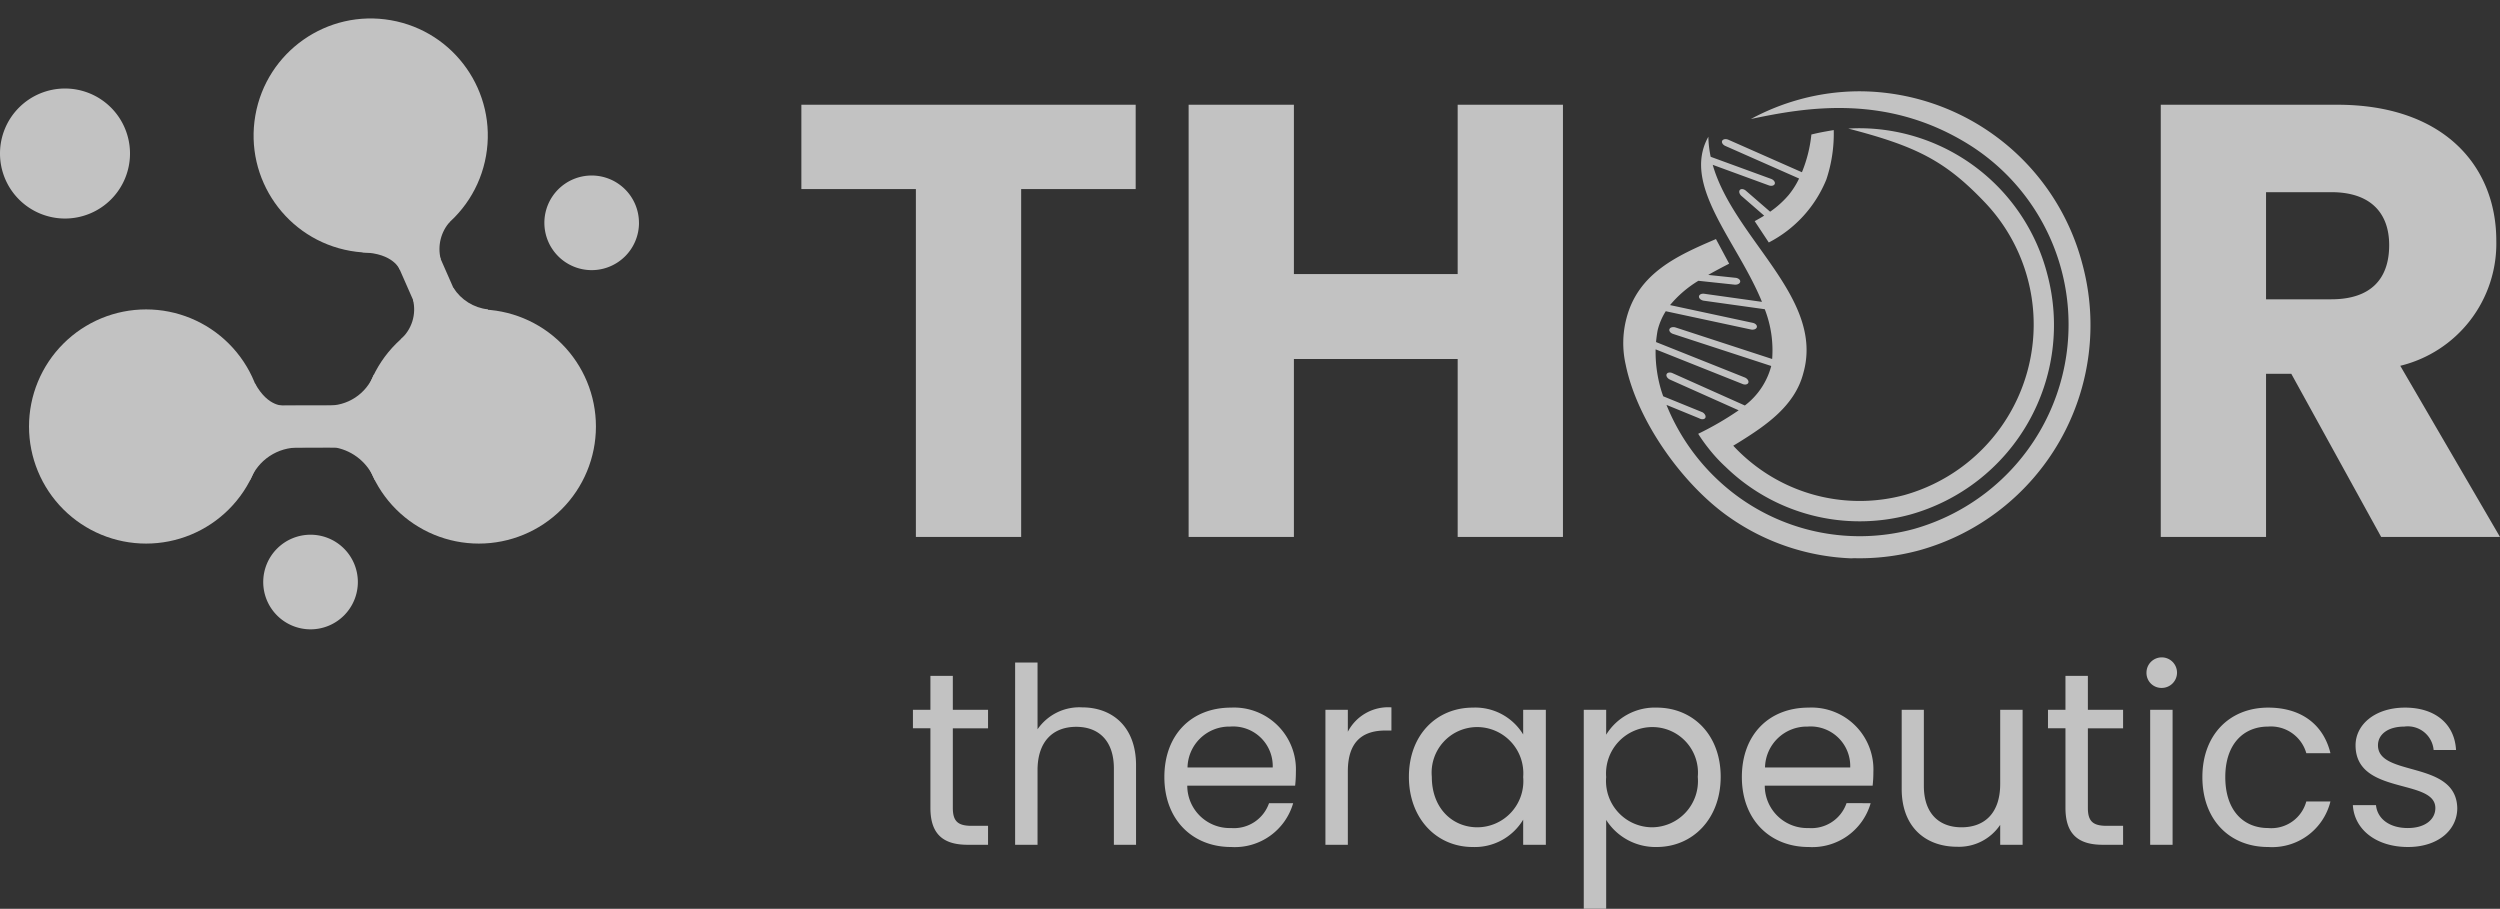 <svg xmlns="http://www.w3.org/2000/svg" xmlns:xlink="http://www.w3.org/1999/xlink" width="203.031" height="73.808" viewBox="0 0 203.031 73.808">
  <rect x="0" y="0" width="203.031" height="73.808" fill="#333333" stroke="none"/>
  <defs>
    <linearGradient id="linear-gradient" x1="-0.963" y1="1.12" x2="-0.961" y2="1.12" gradientUnits="objectBoundingBox">
      <stop offset="0" stop-color="#145190"/>
      <stop offset="1" stop-color="#0a3d73"/>
    </linearGradient>
    <clipPath id="clip-path">
      <circle id="타원_1" data-name="타원 1" cx="9.509" cy="9.509" r="9.509" transform="matrix(0.173, -0.985, 0.985, 0.173, 0, 18.732)" fill="#fff"/>
    </clipPath>
    <clipPath id="clip-path-2">
      <rect id="사각형_2" data-name="사각형 2" width="51.894" height="49.608" fill="#fff"/>
    </clipPath>
    <clipPath id="clip-path-3">
      <path id="패스_2" data-name="패스 2" d="M35,360a9.509,9.509,0,1,0,9.509-9.509A9.509,9.509,0,0,0,35,360" transform="translate(-35.003 -350.487)" fill="#fff"/>
    </clipPath>
    <clipPath id="clip-path-4">
      <path id="패스_3" data-name="패스 3" d="M435.848,360a9.509,9.509,0,1,0,9.509-9.509A9.509,9.509,0,0,0,435.848,360" transform="translate(-435.848 -350.487)" fill="#fff"/>
    </clipPath>
    <clipPath id="clip-path-5">
      <rect id="사각형_6" data-name="사각형 6" width="3.391" height="19.482" transform="translate(0 1.365) rotate(-23.737)" fill="#fff"/>
    </clipPath>
    <clipPath id="clip-path-6">
      <rect id="사각형_8" data-name="사각형 8" width="19.482" height="3.391" transform="translate(0 0.042) rotate(-0.123)" fill="#fff"/>
    </clipPath>
    <clipPath id="clip-path-7">
      <path id="패스_4" data-name="패스 4" d="M434.951,220.361c-.059.02-3.163,1.238-1.927,3.043,2.514.076,3,1.394,3,1.394a4.417,4.417,0,0,0,3.329-.853,3.331,3.331,0,0,1,.759-3.039s-2.608-1.724-2.667-1.724-2.436,1.159-2.5,1.179" transform="translate(-432.733 -219.182)" fill="#fff"/>
    </clipPath>
    <clipPath id="clip-path-8">
      <path id="패스_5" data-name="패스 5" d="M483.628,325.56a3.242,3.242,0,0,1-1,3.224,41.87,41.87,0,0,0,5.1,0,10.905,10.905,0,0,1,1.081-.5c.059-.079,1.454-.2.9-1.936a3.809,3.809,0,0,1-2.791-1.745s-2.015.537-3.284.957" transform="translate(-482.623 -324.603)" fill="#fff"/>
    </clipPath>
    <clipPath id="clip-path-9">
      <path id="패스_6" data-name="패스 6" d="M293.325,429.291a3.949,3.949,0,0,1-3.813,2.5c-3.028.006-3.422,0-3.422,0s-1.315.206-2.406-1.8c-2.141-.438-1.66,4.634-1.66,4.634l1.272,3.214a4.155,4.155,0,0,1,3.974-2.635c2.448-.021,2.973,0,2.973,0a4.264,4.264,0,0,1,3.158,2.635,8.588,8.588,0,0,0,2.1-4.351l-1.369-4.2Z" transform="translate(-281.979 -429.291)" fill="#fff"/>
    </clipPath>
  </defs>
  <g id="로고" transform="translate(-39.569 -50.393)" opacity="0.7">
    <path id="패스_24338" data-name="패스 24338" d="M-69.35-28.25h9.3V0h8.55V-28.25h9.3V-35.1H-69.35ZM-16.05,0H-7.5V-35.1h-8.55v13.75h-13.3V-35.1H-37.9V0h8.55V-14.45h13.3ZM59.6-23.7c0,2.75-1.5,4.4-4.7,4.4H49.6V-28h5.3C58.1-28,59.6-26.3,59.6-23.7ZM41.05-35.1V0H49.6V-13.25h2.05L58.95,0H68.6L60.5-13.9a10.217,10.217,0,0,0,7.8-10.15c0-6.1-4.3-11.05-12.9-11.05ZM-58.87,22c0,2.2,1.1,3,3.04,3h1.64V23.46h-1.34c-1.12,0-1.52-.38-1.52-1.46V15.54h2.86v-1.5h-2.86V11.28h-1.82v2.76h-1.42v1.5h1.42Zm6.88,3h1.82V18.94c0-2.36,1.28-3.52,3.14-3.52,1.84,0,3.06,1.14,3.06,3.38V25h1.8V18.54c0-3.14-1.94-4.7-4.38-4.7a4.124,4.124,0,0,0-3.62,1.78V10.2h-1.82Zm17.46-9.6a3.216,3.216,0,0,1,3.46,3.32h-6.92A3.394,3.394,0,0,1-34.53,15.4Zm5.12,6.22h-1.96a3.012,3.012,0,0,1-3.08,2.02,3.445,3.445,0,0,1-3.56-3.44h8.76a9.866,9.866,0,0,0,.06-1.1,5.024,5.024,0,0,0-5.26-5.24c-3.2,0-5.42,2.18-5.42,5.64,0,3.48,2.3,5.68,5.42,5.68A4.928,4.928,0,0,0-29.41,21.62Zm4.44-2.58c0-2.54,1.32-3.32,3.06-3.32h.48V13.84a3.691,3.691,0,0,0-3.54,1.98V14.04h-1.82V25h1.82Zm4.96.44c0,3.4,2.26,5.7,5.18,5.7a4.577,4.577,0,0,0,4.1-2.22V25h1.84V14.04h-1.84v2a4.548,4.548,0,0,0-4.08-2.18C-17.75,13.86-20.01,16.06-20.01,19.48Zm9.28.02a3.75,3.75,0,0,1-3.72,4.08c-2,0-3.7-1.52-3.7-4.1a3.7,3.7,0,0,1,3.7-4.04A3.755,3.755,0,0,1-10.73,19.5Zm6.74-3.44V14.04H-5.81V30.2h1.82V22.98a4.741,4.741,0,0,0,4.1,2.2c2.94,0,5.2-2.3,5.2-5.7,0-3.42-2.26-5.62-5.2-5.62A4.63,4.63,0,0,0-3.99,16.06Zm7.44,3.42a3.757,3.757,0,0,1-3.72,4.1A3.761,3.761,0,0,1-3.99,19.5,3.767,3.767,0,0,1-.27,15.44,3.7,3.7,0,0,1,3.45,19.48Zm8.92-4.08a3.216,3.216,0,0,1,3.46,3.32H8.91A3.394,3.394,0,0,1,12.37,15.4Zm5.12,6.22H15.53a3.012,3.012,0,0,1-3.08,2.02A3.445,3.445,0,0,1,8.89,20.2h8.76a9.866,9.866,0,0,0,.06-1.1,5.024,5.024,0,0,0-5.26-5.24c-3.2,0-5.42,2.18-5.42,5.64,0,3.48,2.3,5.68,5.42,5.68A4.928,4.928,0,0,0,17.49,21.62Zm12.34-7.58H28.01v6.02c0,2.36-1.26,3.52-3.14,3.52-1.84,0-3.06-1.14-3.06-3.36V14.04h-1.8v6.42c0,3.14,1.98,4.7,4.5,4.7a4.029,4.029,0,0,0,3.5-1.78V25h1.82ZM33.31,22c0,2.2,1.1,3,3.04,3h1.64V23.46H36.65c-1.12,0-1.52-.38-1.52-1.46V15.54h2.86v-1.5H35.13V11.28H33.31v2.76H31.89v1.5h1.42Zm6.88,3h1.82V14.04H40.19Zm.94-12.74a1.24,1.24,0,1,0-1.24-1.24A1.213,1.213,0,0,0,41.13,12.26Zm3.3,7.24c0,3.48,2.22,5.68,5.34,5.68a4.875,4.875,0,0,0,5.06-3.7H52.87a2.94,2.94,0,0,1-3.1,2.16c-2,0-3.48-1.42-3.48-4.14,0-2.68,1.48-4.1,3.48-4.1a2.986,2.986,0,0,1,3.1,2.16h1.96c-.56-2.3-2.34-3.7-5.06-3.7C46.65,13.86,44.43,16.06,44.43,19.5Zm20.7,2.52c-.08-3.92-6.44-2.5-6.44-5.1,0-.88.8-1.52,2.14-1.52a2.108,2.108,0,0,1,2.38,1.9h1.82c-.12-2.14-1.72-3.44-4.14-3.44-2.44,0-4.02,1.38-4.02,3.06,0,4.08,6.48,2.66,6.48,5.1,0,.9-.8,1.62-2.24,1.62-1.54,0-2.48-.8-2.58-1.86H56.65c.12,2,1.92,3.4,4.48,3.4C63.55,25.18,65.13,23.82,65.13,22.02Z" transform="translate(174 94)" fill="#fff"/>
    <g id="화이트" transform="translate(39.569 72.632)">
      <g id="그룹_2" data-name="그룹 2" transform="translate(19.094 -22.24)">
        <g id="그룹_1" data-name="그룹 1" transform="translate(0 0)" clip-path="url(#clip-path)">
          <rect id="사각형_1" data-name="사각형 1" width="26.573" height="26.573" transform="matrix(0.59, -0.808, 0.808, 0.59, -7.557, 13.907)" fill="#fff"/>
        </g>
      </g>
      <g id="그룹_4" data-name="그룹 4" transform="translate(0 -20.74)">
        <g id="그룹_3" data-name="그룹 3" clip-path="url(#clip-path-2)">
          <path id="패스_1" data-name="패스 1" d="M10.558,89.692a5.279,5.279,0,1,1-5.279-5.279,5.279,5.279,0,0,1,5.279,5.279" transform="translate(0 -78.723)" fill="#fff"/>
        </g>
      </g>
      <g id="그룹_6" data-name="그룹 6" transform="translate(2.359 2.885)">
        <g id="그룹_5" data-name="그룹 5" clip-path="url(#clip-path-3)">
          <rect id="사각형_3" data-name="사각형 3" width="26.573" height="26.573" transform="translate(-9.056 12.408) rotate(-53.877)" fill="#fff"/>
        </g>
      </g>
      <g id="그룹_8" data-name="그룹 8" transform="translate(29.379 2.885)">
        <g id="그룹_7" data-name="그룹 7" clip-path="url(#clip-path-4)">
          <rect id="사각형_4" data-name="사각형 4" width="26.573" height="26.573" transform="translate(-9.056 12.408) rotate(-53.877)" fill="#fff"/>
        </g>
      </g>
      <g id="그룹_10" data-name="그룹 10" transform="translate(29.379 -8.722)">
        <g id="그룹_9" data-name="그룹 9" transform="translate(0 0)" clip-path="url(#clip-path-5)">
          <rect id="사각형_5" data-name="사각형 5" width="21.961" height="20.16" transform="matrix(0.59, -0.808, 0.808, 0.59, -9.142, 12.527)" fill="#fff"/>
        </g>
      </g>
      <g id="그룹_12" data-name="그룹 12" transform="translate(16.796 10.677)">
        <g id="그룹_11" data-name="그룹 11" transform="translate(0 0)" clip-path="url(#clip-path-6)">
          <rect id="사각형_7" data-name="사각형 7" width="14.261" height="17.766" transform="translate(-1.634 2.24) rotate(-53.877)" fill="#fff"/>
        </g>
      </g>
      <g id="그룹_14" data-name="그룹 14" transform="translate(29.169 -5.966)">
        <g id="그룹_13" data-name="그룹 13" clip-path="url(#clip-path-7)">
          <rect id="사각형_9" data-name="사각형 9" width="9.749" height="10.258" transform="matrix(0.59, -0.808, 0.808, 0.59, -3.8, 3.91)" fill="#fff"/>
        </g>
      </g>
      <g id="그룹_16" data-name="그룹 16" transform="translate(32.532 1.14)">
        <g id="그룹_15" data-name="그룹 15" clip-path="url(#clip-path-8)">
          <rect id="사각형_10" data-name="사각형 10" width="8.047" height="8.756" transform="translate(-2.09 2.863) rotate(-53.877)" fill="#fff"/>
        </g>
      </g>
      <g id="그룹_18" data-name="그룹 18" transform="translate(19.007 8.197)">
        <g id="그룹_17" data-name="그룹 17" clip-path="url(#clip-path-9)">
          <rect id="사각형_11" data-name="사각형 11" width="15.134" height="16.315" transform="matrix(0.59, -0.808, 0.808, 0.59, -4.505, 5.577)" fill="#fff"/>
        </g>
      </g>
      <g id="그룹_20" data-name="그룹 20" transform="translate(0 -20.74)">
        <g id="그룹_19" data-name="그룹 19" clip-path="url(#clip-path-2)">
          <path id="패스_7" data-name="패스 7" d="M663.544,193.147A3.842,3.842,0,1,1,659.7,189.3a3.842,3.842,0,0,1,3.842,3.842" transform="translate(-611.65 -176.545)" fill="#fff"/>
          <path id="패스_8" data-name="패스 8" d="M324.823,625.8a3.842,3.842,0,1,1-3.842-3.842,3.842,3.842,0,0,1,3.842,3.842" transform="translate(-295.761 -580.031)" fill="#fff"/>
        </g>
      </g>
    </g>
    <g id="그룹_451" data-name="그룹 451" transform="translate(171.398 57.807)">
      <path id="패스_265" data-name="패스 265" d="M15.278,3.509a11,11,0,0,1-.769,3.065L8.545,3.938c-.211-.094-.44-.058-.51.08s.044.326.256.42l5.988,2.646a6.561,6.561,0,0,1-.852,1.345,7.8,7.8,0,0,1-1.5,1.35L9.989,8.1c-.167-.161-.394-.207-.507-.1s-.068.322.1.483L11.443,10.1c-.248.156-.505.3-.769.447l1.144,1.731a9.976,9.976,0,0,0,4.675-5.115,11.721,11.721,0,0,0,.6-4.014c-.817.142-1.157.2-1.816.361m3.008-.479c5.534,1.439,7.88,2.619,11.117,6.028a14.386,14.386,0,0,1-6.54,23.723,13.976,13.976,0,0,1-12.457-2.626,14.158,14.158,0,0,1-1.474-1.373q.31-.181.613-.372c2.007-1.264,4.38-2.847,5.073-5.5,1.764-6.136-5.626-10.894-7.352-16.939l4.549,1.666c.217.081.436.029.489-.116s-.08-.329-.3-.41L7.1,5.32a8.616,8.616,0,0,1-.189-1.628C4.7,7.631,9.274,12.2,11.264,17.1l-4.677-.655c-.228-.036-.424.061-.438.216s.159.309.388.345l4.955.692a9.206,9.206,0,0,1,.6,4.043l-7.84-2.559c-.22-.071-.443-.011-.5.134s.078.32.3.391l7.961,2.6c0,.018-.005.036-.009.053a5.916,5.916,0,0,1-2.129,3.157l-5.881-2.63c-.212-.093-.426-.049-.478.1s.077.34.29.433l5.567,2.488a25.139,25.139,0,0,1-3.288,1.908,12.972,12.972,0,0,0,.786,1.112A12.466,12.466,0,0,0,8.31,30.5a15.62,15.62,0,0,0,14.975,3.88A15.981,15.981,0,0,0,34.431,14.833,15.8,15.8,0,0,0,19.214,3c-.308,0-.619.009-.929.028M14.359.651a18.649,18.649,0,0,0-3.995,1.6C14.9,1.291,21.5.16,28.208,4.412a17.25,17.25,0,0,1-4.614,31.136,16.8,16.8,0,0,1-15.678-3.77,17.15,17.15,0,0,1-4.407-6.31l2.652,1.087c.2.116.425.1.5-.032s-.025-.338-.225-.454l-3.192-1.3q-.071-.2-.137-.4a10.89,10.89,0,0,1-.48-3.412l7.025,2.8c.209.1.432.067.5-.073s-.052-.335-.261-.434L2.662,20.366a9.641,9.641,0,0,1,.133-.973,5.237,5.237,0,0,1,.656-1.532l6.944,1.49c.229.036.433-.058.457-.211s-.142-.306-.371-.343L3.8,17.363A9.123,9.123,0,0,1,6.1,15.39l2.962.315c.23.015.426-.1.436-.252s-.169-.292-.4-.308L6.9,14.913C7.443,14.6,8.018,14.3,8.6,14L7.528,12C4.384,13.345,1.22,14.765.264,18.422A7.915,7.915,0,0,0,.2,22.215c.943,4.611,4.717,9.855,8.532,12.46a18.475,18.475,0,0,0,9.99,3.262l-.192-.025a18.5,18.5,0,0,0,5.524-.637A18.985,18.985,0,0,0,37.293,14.056,18.776,18.776,0,0,0,19.215,0a18.522,18.522,0,0,0-4.856.65" fill="#fff"/>
    </g>
  </g>
</svg>
